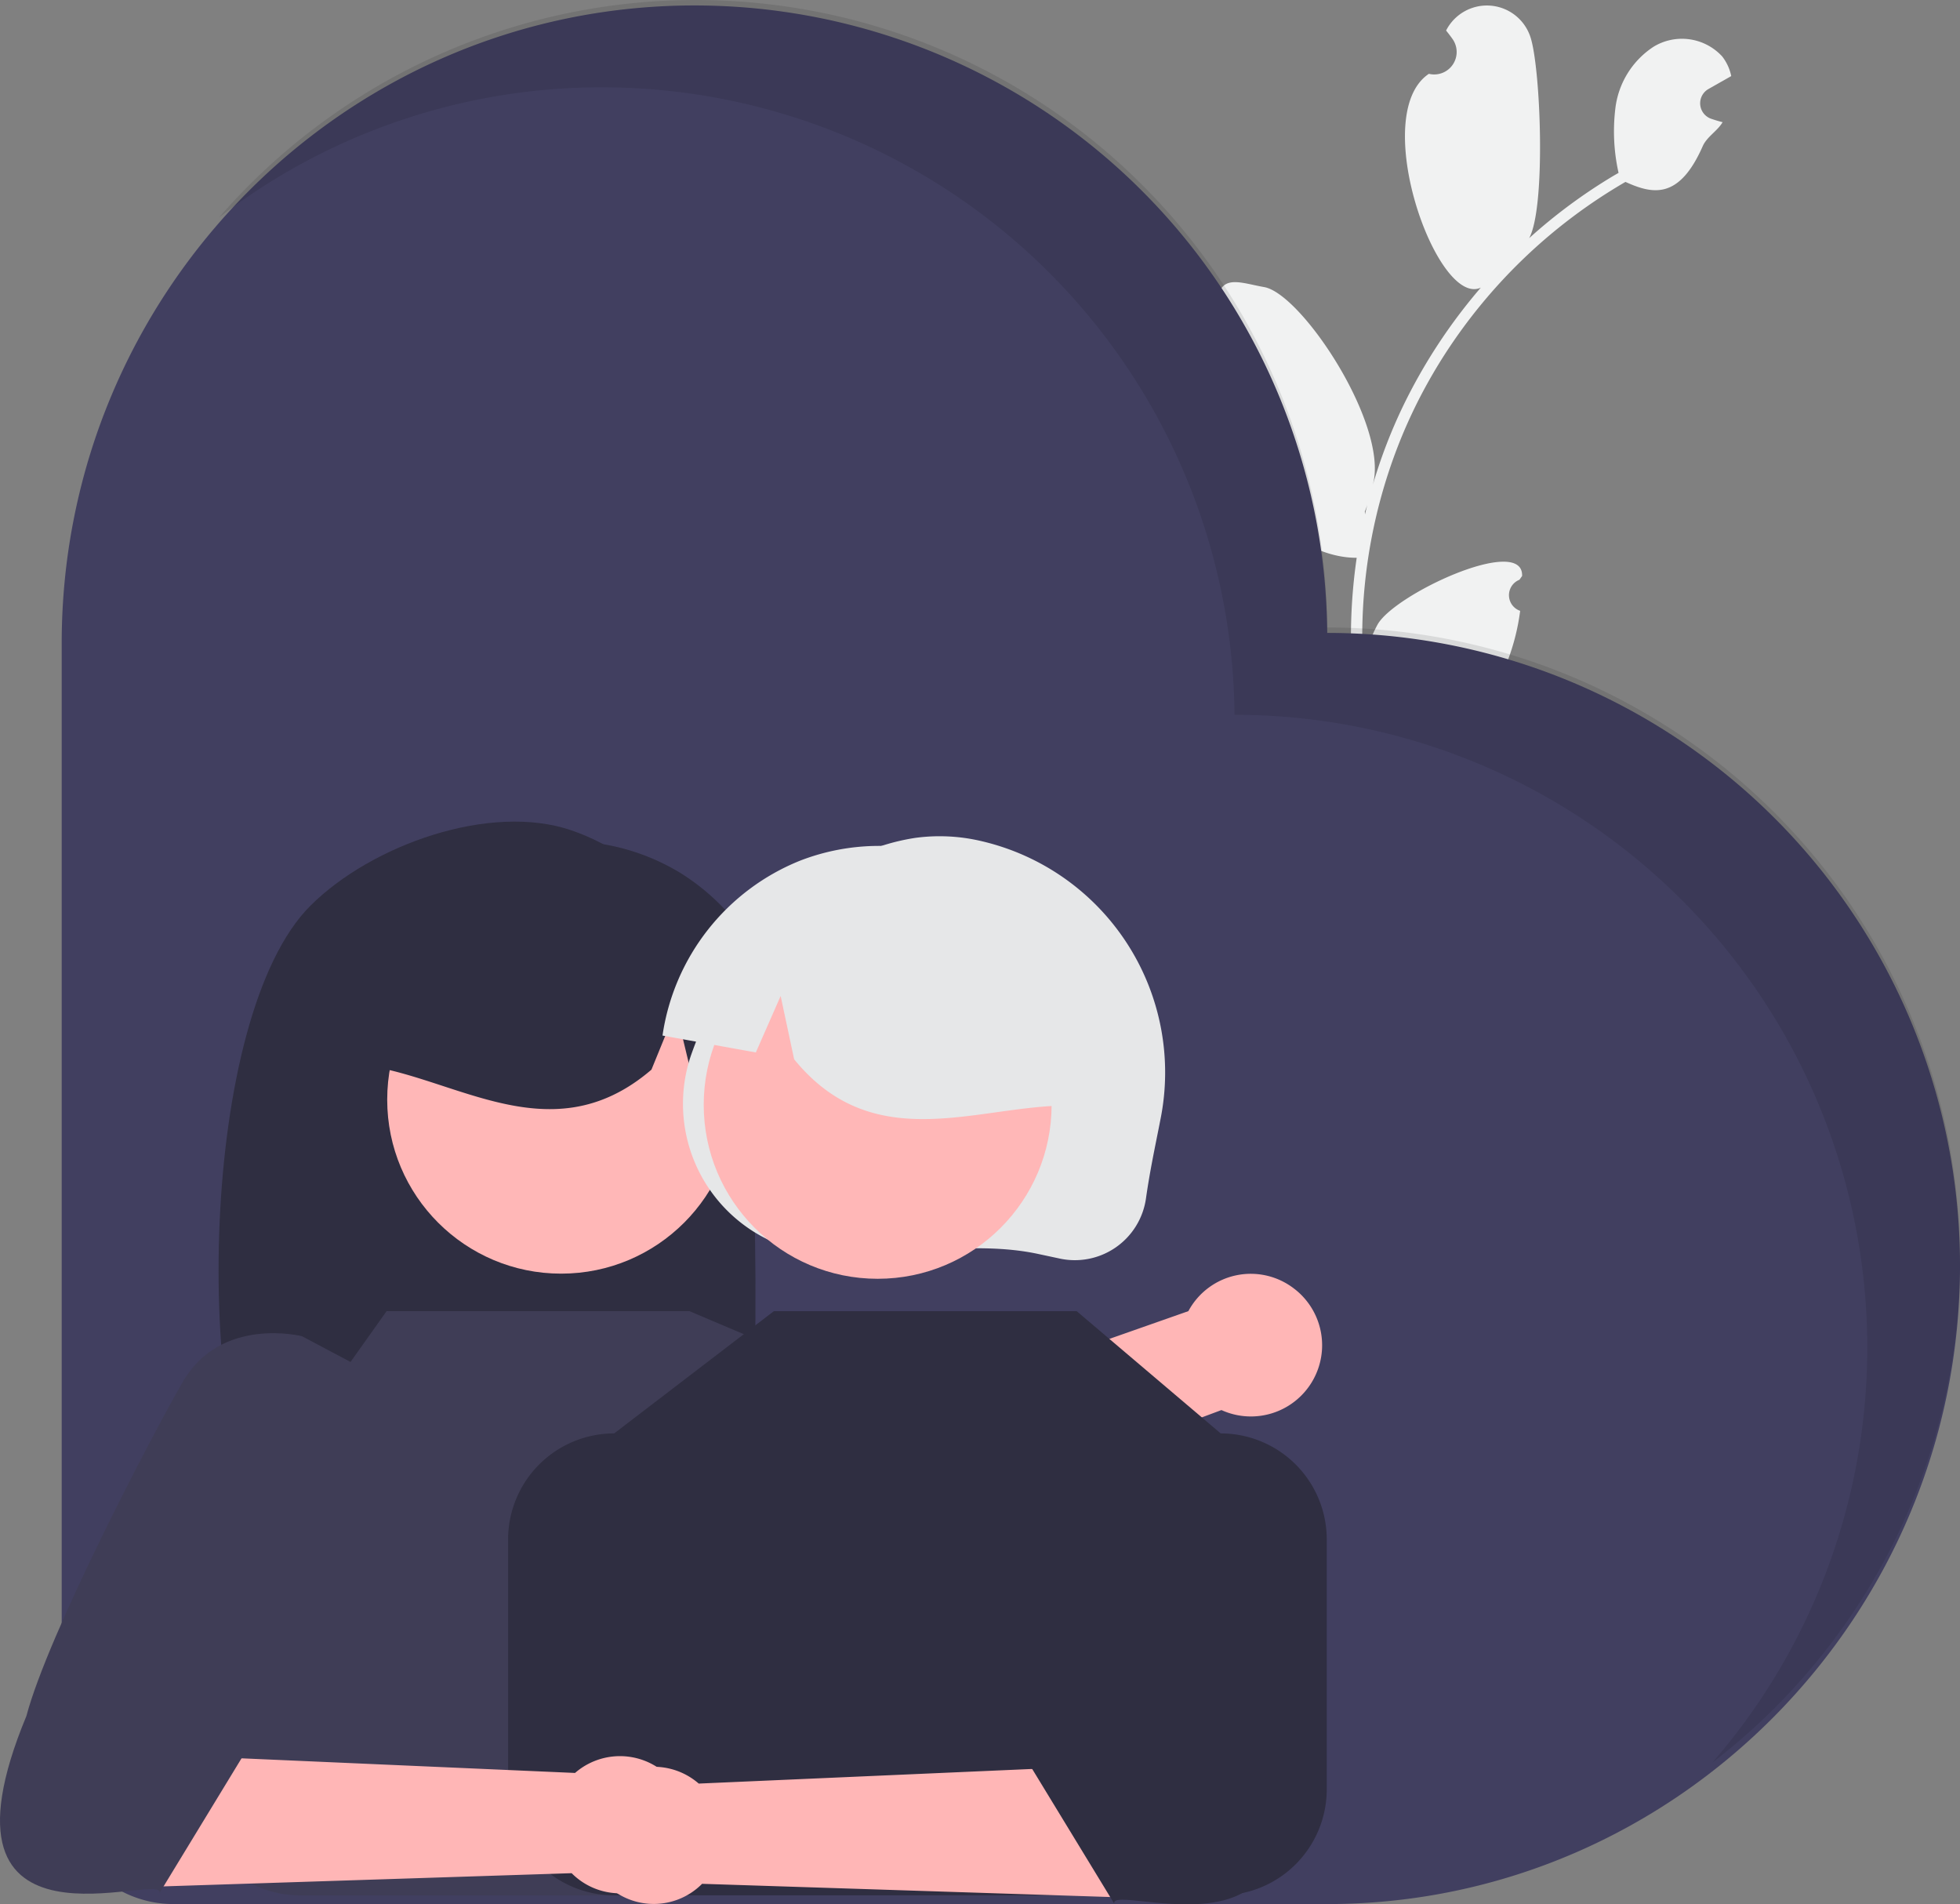 <svg xmlns="http://www.w3.org/2000/svg" width="146.766" height="142.567" viewBox="0 0 146.766 142.567">
  <rect x="0" y="0" width="146.766" height="142.567" fill="#808080" stroke="none"/>
  <g id="undraw_grandma_re_rnv1" transform="translate(0 0)">
    <path id="Tracé_372" data-name="Tracé 372" d="M712.489,160.86a1.24,1.24,0,0,1-.058-2.328l.2-.284c0-.029,0-.059,0-.088-.077-2.95-9.615,1.478-10.837,3.748a9.85,9.85,0,0,0-1.067,3.219,39.488,39.488,0,0,1,2.6-16.587,38.108,38.108,0,0,1,1.762-3.877q.812-1.547,1.757-3.016a39.945,39.945,0,0,1,13.523-12.9c2.055.935,4.021,1.332,5.784-2.671.314-.712,1.095-1.13,1.491-1.8-.211-.052-.421-.115-.627-.18l-.195-.064-.024-.008a1.228,1.228,0,0,1-.214-2.231l.384-.218c.2-.113.393-.222.589-.335a.619.619,0,0,0,.062-.033l.671-.382a3.551,3.551,0,0,0-.677-1.471,4.094,4.094,0,0,0-5.13-.732,6.419,6.419,0,0,0-2.873,4.648,14.234,14.234,0,0,0,.243,4.8c-.123.073-.248.142-.372.215a40.2,40.2,0,0,0-6.322,4.673c1.255-2.306.867-12.547.12-14.975a3.43,3.43,0,0,0-6.3-.646l-.041.079q.256.312.488.641a1.682,1.682,0,0,1-1.742,2.606l-.034-.008c-4.544,3.034.6,17.532,3.887,16.007a41.038,41.038,0,0,0-5.829,8.886,38.913,38.913,0,0,0-2.253,5.867l.017-.073c1.131-4.446-5.348-14.232-8.161-14.722-1.621-.282-3.074-.927-3.436.678l-.017.077a11.3,11.3,0,0,1,.959,1.028q.255.312.488.641a1.682,1.682,0,0,1-1.742,2.606l-.034-.008-.07-.016c-3.11,4.057,3.876,15.277,10.785,15.261h0a41.028,41.028,0,0,0-.35,8.5l9.174,3.571c.073-.089.143-.183.212-.273a11.182,11.182,0,0,1-2.48-1.139c1.006-.57,2.014-1.147,3.02-1.717a.614.614,0,0,0,.062-.033c.512-.293,1.025-.582,1.537-.875h0a16.379,16.379,0,0,0,1.066-4.064ZM710.026,136.1l.007,0-.01.011Zm-9.162,17.528-.01-.208c.053-.127.1-.255.151-.388.014-.036.022-.075.036-.111-.059.238-.121.476-.176.715Z" transform="translate(-598.654 -115.129)" fill="#f1f2f2"/>
    <path id="Tracé_373" data-name="Tracé 373" d="M395.133,162.512h0a47.379,47.379,0,0,0-47.35-46.974c-26.244-.014-47.415,21.514-47.415,47.746V249.3a8.374,8.374,0,0,0,8.374,8.374h86.391c26.168,0,47.382-21.622,47.382-47.791A47.375,47.375,0,0,0,395.133,162.512Z" transform="translate(-295.748 -115.13)" fill="#413f60"/>
    <path id="Tracé_374" data-name="Tracé 374" d="M436.875,160.656h0a47.283,47.283,0,0,0-82.992-30.682,46.878,46.878,0,0,1,28.7-9.756,47.379,47.379,0,0,1,47.35,46.974h0a47.382,47.382,0,0,1,35.784,78.44,47.381,47.381,0,0,0-28.84-84.975Z" transform="translate(-337.491 -113.682)" opacity="0.1" style="isolation: isolate"/>
    <path id="Tracé_375" data-name="Tracé 375" d="M392.6,407.823c-1.931-6.154-6.322-11.8-12.4-13.879s-14.966,1.089-19.532,5.639c-8.352,8.323-8.777,38.827-3.039,47.863,1.141-.06,5.079-.105,6.235-.148l1.634-5.446v5.393c9.016-.279,19.051,7.137,27.794.076C394.138,440.923,394.53,413.977,392.6,407.823Z" transform="translate(-337.418 -331.784)" fill="#2f2e41"/>
    <circle id="Ellipse_29" data-name="Ellipse 29" cx="13.025" cy="13.025" r="13.025" transform="translate(28.994 69.299)" fill="#ffb7b7"/>
    <path id="Tracé_376" data-name="Tracé 376" d="M422.86,402.532a16.36,16.36,0,0,0-24.872,14.278c7.281.335,14.832,7.172,22.684.437l1.833-4.486,1.081,4.489q3.545,0,7.1-.009A16.7,16.7,0,0,0,422.86,402.532Z" transform="translate(-371.892 -337.169)" fill="#2f2e41"/>
    <path id="Tracé_377" data-name="Tracé 377" d="M514.543,409.863c2.989-5.716,8.309-10.494,14.654-11.468a13.584,13.584,0,0,1,5.006.253,17.779,17.779,0,0,1,13.362,20.81c-.362,1.865-.785,3.793-1.088,5.935A5.379,5.379,0,0,1,540,429.884l-.035-.008-1.6-.342c-4.751-1.006-10.188.131-15.343.069a11.3,11.3,0,0,1-10.633-14.875,33.649,33.649,0,0,1,2.151-4.865Z" transform="translate(-460.667 -335.668)" fill="#e6e7e8"/>
    <circle id="Ellipse_30" data-name="Ellipse 30" cx="13.025" cy="13.025" r="13.025" transform="translate(52.695 69.684)" fill="#ffb7b7"/>
    <path id="Tracé_378" data-name="Tracé 378" d="M515.178,402.823a16.36,16.36,0,0,1,21.955,18.451c-7.225-.958-15.867,4.436-22.4-3.582l-1.011-4.739-1.857,4.227q-3.489-.627-6.989-1.265A16.7,16.7,0,0,1,515.178,402.823Z" transform="translate(-455.267 -338.391)" fill="#e6e7e8"/>
    <path id="Tracé_379" data-name="Tracé 379" d="M561.484,548.337a5.3,5.3,0,0,0-7.961,1.65L516.758,562.9l3.648,7.753L556,557.393a5.331,5.331,0,0,0,5.486-9.056Z" transform="translate(-464.537 -451.831)" fill="#ffb6b6"/>
    <path id="Tracé_380" data-name="Tracé 380" d="M488.992,577.988l-5.431,2.35-2.9,1.257-1.894.818a6.168,6.168,0,0,0,3.148,11.927l11.116-1.27a2.221,2.221,0,0,0,1.577-.957c.367-.537,3.8-2.154,3.633-2.781l1.469-.673,2.131-.668,8-3.681h0l-1.21-4.474h0l1.119-5.492c-.168-.619-18.322,3.958-18.9,3.684A2.21,2.21,0,0,0,488.992,577.988Z" transform="translate(-431.332 -472.964)" fill="#3f3d56"/>
    <path id="Tracé_381" data-name="Tracé 381" d="M404.031,603.626h-50.78a7.943,7.943,0,0,1-7.943-7.943V576.988a7.943,7.943,0,0,1,7.943-7.943l6.5-9.153h22.675l21.609,9.153a7.943,7.943,0,0,1,7.943,7.943v18.695A7.943,7.943,0,0,1,404.031,603.626Z" transform="translate(-330.802 -461.736)" fill="#3f3d56"/>
    <path id="Tracé_382" data-name="Tracé 382" d="M505.687,603.626H460.269a7.943,7.943,0,0,1-7.943-7.943V576.988a7.943,7.943,0,0,1,7.943-7.943l11.959-9.153H494.9l10.784,9.153a7.943,7.943,0,0,1,7.943,7.943v18.695A7.943,7.943,0,0,1,505.687,603.626Z" transform="translate(-414.279 -461.736)" fill="#2f2e41"/>
    <path id="Tracé_383" data-name="Tracé 383" d="M336.979,714.08a5.1,5.1,0,0,1-7.792.66l-31.725,1.026-4.056.131h0a4.878,4.878,0,0,1-3.953-7.94l2.818-3.49,10.078,1.581,3.644.16,23.447,1.028a5.127,5.127,0,0,1,7.539,6.845Z" transform="translate(-286.381 -574.508)" fill="#ffb6b6"/>
    <path id="Tracé_384" data-name="Tracé 384" d="M301.98,567.62s-6.047-1.534-8.914,3.4c-2.295,3.952-10.1,18.9-11.721,25.031-7.907,19.054,10.476,11.466,9.962,13.264l6.15-10.1c2.672-1.336-2.471.388-3.149-.57l4.714-5.124,5.344-2.672,1.961-20.921Z" transform="translate(-279.367 -467.588)" fill="#3f3d56"/>
    <path id="Tracé_385" data-name="Tracé 385" d="M479.569,717.7a5.1,5.1,0,0,0,7.792.66l31.725,1.026,4.056.131h0a4.878,4.878,0,0,0,3.953-7.94l-2.818-3.49L514.2,709.668l-3.644.16-23.447,1.028a5.127,5.127,0,0,0-7.539,6.845Z" transform="translate(-434.787 -577.332)" fill="#ffb6b6"/>
    <path id="Tracé_386" data-name="Tracé 386" d="M594.742,571.24s6.047-1.534,8.914,3.4c2.295,3.952,10.1,18.9,11.721,25.031,7.906,19.054-10.476,11.466-9.962,13.264l-6.15-10.095c-2.672-1.336,2.472.388,3.149-.57l-4.714-5.124-5.344-2.672-1.961-20.921Z" transform="translate(-521.975 -470.412)" fill="#2f2e41"/>
  </g>
</svg>
